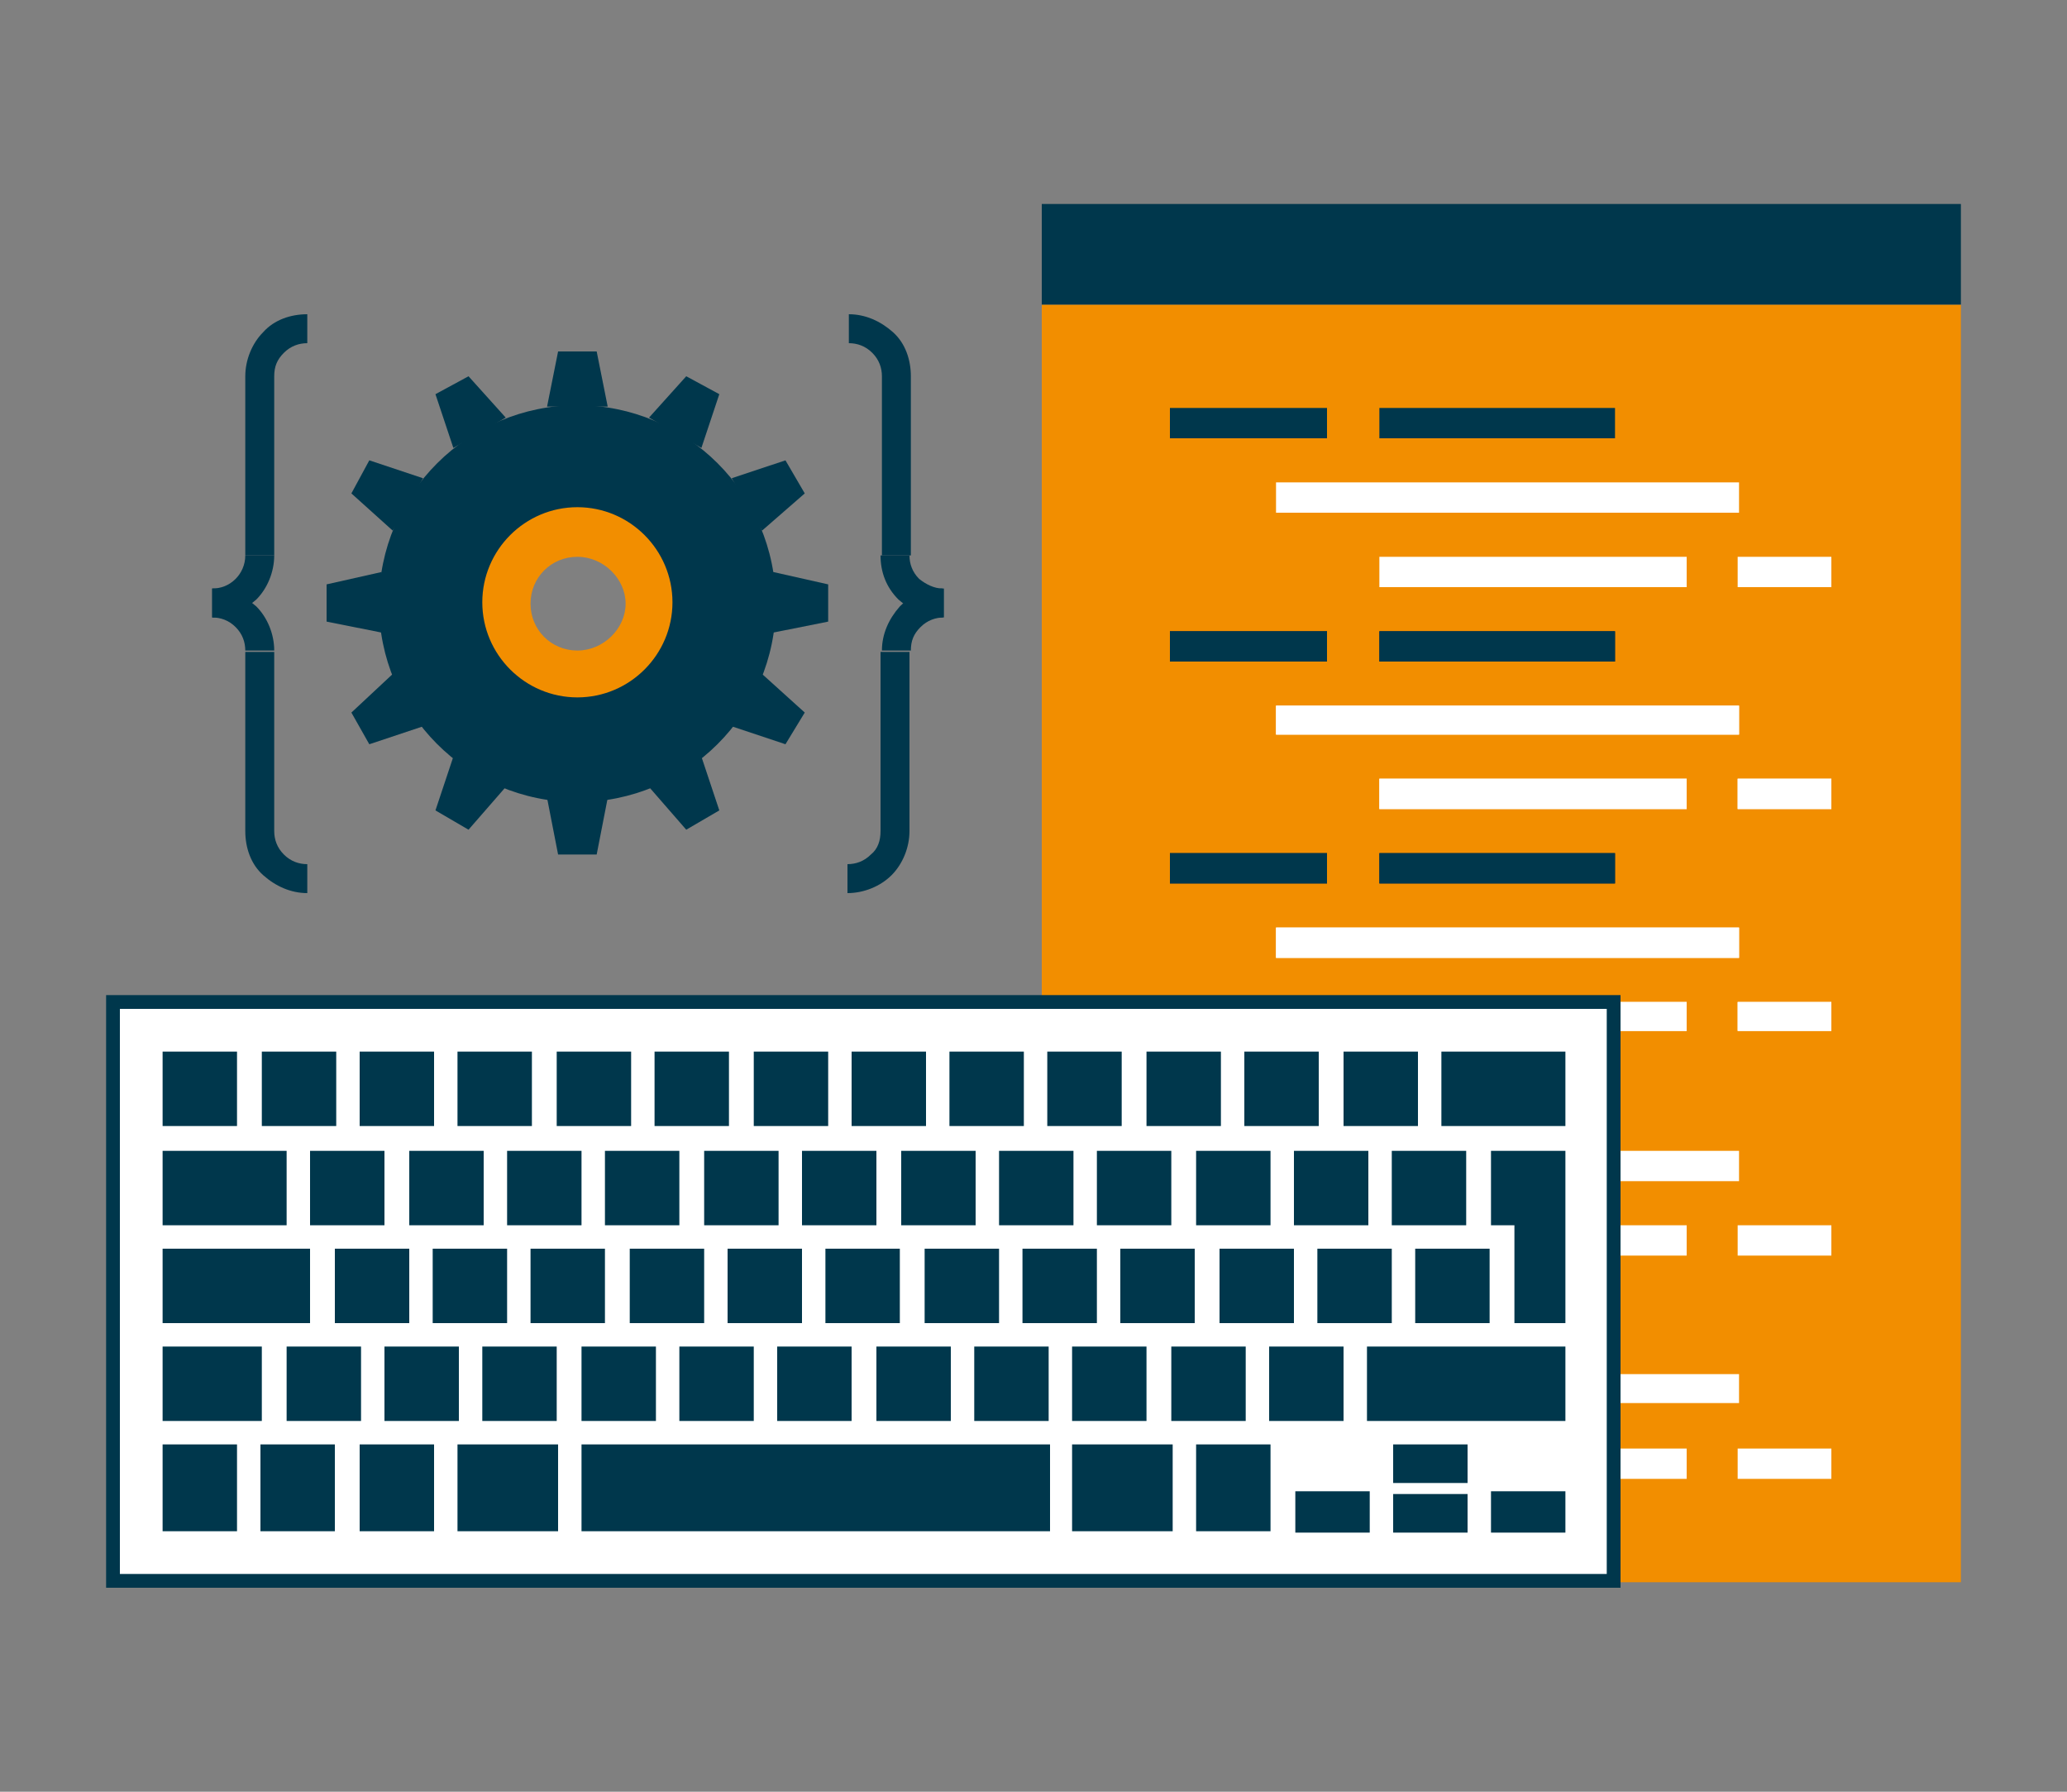 <?xml version="1.0" encoding="utf-8"?>
<!-- Generator: Adobe Illustrator 18.1.1, SVG Export Plug-In . SVG Version: 6.00 Build 0)  -->
<svg version="1.1" id="Layer_1" xmlns="http://www.w3.org/2000/svg" xmlns:xlink="http://www.w3.org/1999/xlink" x="0px" y="0px"
	 width="150px" height="130px" viewBox="0 0 150 130" enable-background="new 0 0 150 130" xml:space="preserve">
<rect x="0" y="0" width="150" height="130" fill="#808080" stroke="none"/>
<g>
	<rect x="75.6" y="22.1" fill="#F28E00" width="66.7" height="92.7"/>
	<g>
		<rect x="75.6" y="14.8" fill="#00374C" width="66.7" height="7.3"/>
		<rect x="84.9" y="29.6" fill="#00374C" width="11.4" height="2.2"/>
	</g>
	<rect x="126.1" y="40.4" fill="#FFFFFF" width="6.8" height="2.2"/>
	<rect x="100.1" y="29.6" fill="#00374C" width="17.1" height="2.2"/>
	<g>
		<rect x="100.1" y="40.4" fill="#FFFFFF" width="22.3" height="2.2"/>
		<rect x="92.6" y="35" fill="#FFFFFF" width="33.6" height="2.2"/>
	</g>
	<rect id="SVGCleanerId_0_11_" x="84.9" y="45.8" fill="#242D3C" width="11.4" height="2.2"/>
	<rect id="SVGCleanerId_1_11_" x="126.1" y="56.5" fill="#FFFFFF" width="6.8" height="2.2"/>
	<rect id="SVGCleanerId_2_11_" x="100.1" y="45.8" fill="#242D3C" width="17.1" height="2.2"/>
	<rect id="SVGCleanerId_3_11_" x="100.1" y="56.5" fill="#FFFFFF" width="22.3" height="2.2"/>
	<rect id="SVGCleanerId_4_11_" x="92.6" y="51.2" fill="#FFFFFF" width="33.6" height="2.1"/>
	<rect id="SVGCleanerId_5_11_" x="84.9" y="61.9" fill="#242D3C" width="11.4" height="2.2"/>
	<rect id="SVGCleanerId_6_11_" x="126.1" y="72.7" fill="#FFFFFF" width="6.8" height="2.1"/>
	<rect id="SVGCleanerId_7_11_" x="100.1" y="61.9" fill="#242D3C" width="17.1" height="2.2"/>
	<rect id="SVGCleanerId_8_11_" x="100.1" y="72.7" fill="#FFFFFF" width="22.3" height="2.1"/>
	<rect id="SVGCleanerId_9_11_" x="92.6" y="67.3" fill="#FFFFFF" width="33.6" height="2.2"/>
	<g>
		<rect id="SVGCleanerId_0_10_" x="84.9" y="45.8" fill="#00374C" width="11.4" height="2.2"/>
	</g>
	<g>
		<rect id="SVGCleanerId_1_10_" x="126.1" y="56.5" fill="#FFFFFF" width="6.8" height="2.2"/>
	</g>
	<g>
		<rect id="SVGCleanerId_2_10_" x="100.1" y="45.8" fill="#00374C" width="17.1" height="2.2"/>
	</g>
	<g>
		<rect id="SVGCleanerId_3_10_" x="100.1" y="56.5" fill="#FFFFFF" width="22.3" height="2.2"/>
	</g>
	<g>
		<rect id="SVGCleanerId_4_10_" x="92.6" y="51.2" fill="#FFFFFF" width="33.6" height="2.1"/>
	</g>
	<g>
		<rect id="SVGCleanerId_5_10_" x="84.9" y="61.9" fill="#00374C" width="11.4" height="2.2"/>
	</g>
	<g>
		<rect id="SVGCleanerId_6_10_" x="126.1" y="72.7" fill="#FFFFFF" width="6.8" height="2.1"/>
	</g>
	<g>
		<rect id="SVGCleanerId_7_10_" x="100.1" y="61.9" fill="#00374C" width="17.1" height="2.2"/>
	</g>
	<g>
		<rect id="SVGCleanerId_8_10_" x="100.1" y="72.7" fill="#FFFFFF" width="22.3" height="2.1"/>
	</g>
	<g>
		<rect id="SVGCleanerId_9_10_" x="92.6" y="67.3" fill="#FFFFFF" width="33.6" height="2.2"/>
	</g>
	<rect x="84.9" y="78.1" fill="#242D3C" width="11.4" height="2.2"/>
	<rect x="126.1" y="88.9" fill="#FFFFFF" width="6.8" height="2.2"/>
	<rect x="100.1" y="78.1" fill="#242D3C" width="17.1" height="2.2"/>
	<g>
		<rect x="100.1" y="88.9" fill="#FFFFFF" width="22.3" height="2.2"/>
		<rect x="92.6" y="83.5" fill="#FFFFFF" width="33.6" height="2.2"/>
	</g>
	<rect x="84.9" y="94.3" fill="#242D3C" width="11.4" height="2.2"/>
	<rect x="126.1" y="105.1" fill="#FFFFFF" width="6.8" height="2.2"/>
	<rect x="100.1" y="94.3" fill="#242D3C" width="17.1" height="2.2"/>
	<g>
		<rect x="100.1" y="105.1" fill="#FFFFFF" width="22.3" height="2.2"/>
		<rect x="92.6" y="99.7" fill="#FFFFFF" width="33.6" height="2.1"/>
	</g>
	<rect x="8.2" y="72.7" fill="#FFFFFF" stroke="#00374C" stroke-miterlimit="10" width="108.9" height="42"/>
	<g>
		<rect x="11.8" y="76.3" fill="#00374C" width="5.4" height="5.4"/>
		<rect x="101" y="83.5" fill="#00374C" width="5.4" height="5.4"/>
		<rect x="93.9" y="83.5" fill="#00374C" width="5.4" height="5.4"/>
		<rect x="86.8" y="83.5" fill="#00374C" width="5.4" height="5.4"/>
		<rect x="79.6" y="83.5" fill="#00374C" width="5.4" height="5.4"/>
		<rect x="72.5" y="83.5" fill="#00374C" width="5.4" height="5.4"/>
		<rect x="65.4" y="83.5" fill="#00374C" width="5.4" height="5.4"/>
		<rect x="58.2" y="83.5" fill="#00374C" width="5.4" height="5.4"/>
		<rect x="51.1" y="83.5" fill="#00374C" width="5.4" height="5.4"/>
		<rect x="43.9" y="83.5" fill="#00374C" width="5.4" height="5.4"/>
		<rect x="36.8" y="83.5" fill="#00374C" width="5.4" height="5.4"/>
		<rect x="29.7" y="83.5" fill="#00374C" width="5.4" height="5.4"/>
		<rect x="22.5" y="83.5" fill="#00374C" width="5.4" height="5.4"/>
		<rect x="24.3" y="90.6" fill="#00374C" width="5.4" height="5.4"/>
		<rect x="20.8" y="97.7" fill="#00374C" width="5.4" height="5.4"/>
		<rect x="27.9" y="97.7" fill="#00374C" width="5.4" height="5.4"/>
		<rect x="35" y="97.7" fill="#00374C" width="5.4" height="5.4"/>
		<rect x="42.2" y="97.7" fill="#00374C" width="5.4" height="5.4"/>
		<rect x="49.3" y="97.7" fill="#00374C" width="5.4" height="5.4"/>
		<rect x="56.4" y="97.7" fill="#00374C" width="5.4" height="5.4"/>
		<rect x="63.6" y="97.7" fill="#00374C" width="5.4" height="5.4"/>
		<rect x="70.7" y="97.7" fill="#00374C" width="5.4" height="5.4"/>
		<rect x="77.8" y="97.7" fill="#00374C" width="5.4" height="5.4"/>
		<rect x="85" y="97.7" fill="#00374C" width="5.4" height="5.4"/>
		<rect x="92.1" y="97.7" fill="#00374C" width="5.4" height="5.4"/>
		<rect x="99.2" y="97.7" fill="#00374C" width="14.4" height="5.4"/>
		<rect x="31.4" y="90.6" fill="#00374C" width="5.4" height="5.4"/>
		<rect x="38.5" y="90.6" fill="#00374C" width="5.4" height="5.4"/>
		<rect x="45.7" y="90.6" fill="#00374C" width="5.4" height="5.4"/>
		<rect x="52.8" y="90.6" fill="#00374C" width="5.4" height="5.4"/>
		<rect x="59.9" y="90.6" fill="#00374C" width="5.4" height="5.4"/>
		<rect x="67.1" y="90.6" fill="#00374C" width="5.4" height="5.4"/>
		<rect x="74.2" y="90.6" fill="#00374C" width="5.4" height="5.4"/>
		<rect x="81.3" y="90.6" fill="#00374C" width="5.4" height="5.4"/>
		<rect x="88.5" y="90.6" fill="#00374C" width="5.4" height="5.4"/>
		<rect x="95.6" y="90.6" fill="#00374C" width="5.4" height="5.4"/>
		<rect x="102.7" y="90.6" fill="#00374C" width="5.4" height="5.4"/>
		<rect x="19" y="76.3" fill="#00374C" width="5.4" height="5.4"/>
		<rect x="26.1" y="76.3" fill="#00374C" width="5.4" height="5.4"/>
		<rect x="33.2" y="76.3" fill="#00374C" width="5.4" height="5.4"/>
		<rect x="40.4" y="76.3" fill="#00374C" width="5.4" height="5.4"/>
		<rect x="47.5" y="76.3" fill="#00374C" width="5.4" height="5.4"/>
		<rect x="54.7" y="76.3" fill="#00374C" width="5.4" height="5.4"/>
		<rect x="61.8" y="76.3" fill="#00374C" width="5.4" height="5.4"/>
		<rect x="68.9" y="76.3" fill="#00374C" width="5.4" height="5.4"/>
		<rect x="76" y="76.3" fill="#00374C" width="5.4" height="5.4"/>
		<rect x="83.2" y="76.3" fill="#00374C" width="5.4" height="5.4"/>
		<rect x="90.3" y="76.3" fill="#00374C" width="5.4" height="5.4"/>
		<rect x="97.5" y="76.3" fill="#00374C" width="5.4" height="5.4"/>
		<rect x="104.6" y="76.3" fill="#00374C" width="9" height="5.4"/>
		<rect x="11.8" y="83.5" fill="#00374C" width="9" height="5.4"/>
		<rect x="11.8" y="90.6" fill="#00374C" width="10.7" height="5.4"/>
		<rect x="11.8" y="97.7" fill="#00374C" width="7.2" height="5.4"/>
		<rect x="11.8" y="104.8" fill="#00374C" width="5.4" height="6.3"/>
		<rect x="18.9" y="104.8" fill="#00374C" width="5.4" height="6.3"/>
		<rect x="26.1" y="104.8" fill="#00374C" width="5.4" height="6.3"/>
		<rect x="33.2" y="104.8" fill="#00374C" width="7.3" height="6.3"/>
		<rect x="42.2" y="104.8" fill="#00374C" width="34" height="6.3"/>
		<rect x="77.8" y="104.8" fill="#00374C" width="7.3" height="6.3"/>
		<rect x="86.8" y="104.8" fill="#00374C" width="5.4" height="6.3"/>
		<rect x="94" y="108.2" fill="#00374C" width="5.4" height="3"/>
		<rect x="101.1" y="108.4" fill="#00374C" width="5.4" height="2.8"/>
		<rect x="101.1" y="104.8" fill="#00374C" width="5.4" height="2.8"/>
		<rect x="108.2" y="108.2" fill="#00374C" width="5.4" height="3"/>
		<polygon fill="#00374C" points="109.9,96 109.9,88.9 108.2,88.9 108.2,83.5 113.6,83.5 113.6,96 		"/>
	</g>
	<g>
		<polygon fill="#00374C" points="43.3,25.5 40.5,25.5 39.7,29.5 44.1,29.5 		"/>
		<polygon fill="#00374C" points="34,27.3 31.6,28.6 32.9,32.5 36.7,30.3 		"/>
		<polygon fill="#00374C" points="26.8,33.4 25.5,35.8 28.5,38.5 30.7,34.7 		"/>
		<polygon fill="#00374C" points="23.7,42.4 23.7,45.1 27.7,45.9 27.7,41.5 		"/>
		<polygon fill="#00374C" points="25.5,51.7 26.8,54 30.7,52.7 28.5,48.9 		"/>
		<polygon fill="#00374C" points="31.6,58.8 34,60.2 36.7,57.1 32.9,54.9 		"/>
		<polygon fill="#00374C" points="40.5,62 43.3,62 44.1,57.9 39.7,57.9 		"/>
		<polygon fill="#00374C" points="49.8,60.2 52.2,58.8 50.9,54.9 47.1,57.1 		"/>
		<polygon fill="#00374C" points="57,54 58.4,51.7 55.3,48.9 53.1,52.7 		"/>
		<polygon fill="#00374C" points="60.1,45.1 60.1,42.4 56.1,41.5 56.1,45.9 		"/>
		<polygon fill="#00374C" points="58.4,35.8 57,33.4 53.1,34.7 55.3,38.5 		"/>
		<polygon fill="#00374C" points="52.2,28.6 49.8,27.3 47.1,30.3 50.9,32.5 		"/>
	</g>
	<path fill="#00374C" d="M41.9,29.4c-7.9,0-14.4,6.4-14.4,14.4c0,7.9,6.4,14.4,14.4,14.4c7.9,0,14.4-6.4,14.4-14.4
		C56.3,35.8,49.8,29.4,41.9,29.4z M41.9,47.7c-2.2,0-4-1.8-4-4c0-2.2,1.8-4,4-4c2.2,0,4,1.8,4,4C45.9,45.9,44.1,47.7,41.9,47.7z"/>
	<path fill="#F28E00" d="M41.9,36.8c-3.8,0-6.9,3.1-6.9,6.9c0,3.8,3.1,6.9,6.9,6.9c3.8,0,6.9-3.1,6.9-6.9
		C48.8,39.9,45.7,36.8,41.9,36.8z M41.9,47.2c-1.9,0-3.4-1.5-3.4-3.4c0-1.9,1.5-3.4,3.4-3.4c1.9,0,3.5,1.6,3.5,3.4
		C45.4,45.6,43.8,47.2,41.9,47.2z"/>
	<g>
		<path fill="#00374C" d="M19.9,40.3h-2.1v-13c0-1.2,0.5-2.4,1.3-3.2c0.8-0.9,2-1.3,3.2-1.3v2.1c-0.6,0-1.2,0.2-1.7,0.7
			c-0.5,0.5-0.7,1-0.7,1.7V40.3z"/>
		<path fill="#00374C" d="M15.4,44.8v-2.1c0.6,0,1.2-0.2,1.7-0.7c0.4-0.4,0.7-1,0.7-1.7h2.1c0,1.2-0.5,2.4-1.3,3.2
			C17.7,44.3,16.6,44.8,15.4,44.8z"/>
		<path fill="#00374C" d="M22.3,64.8c-1.2,0-2.3-0.5-3.2-1.3c-0.9-0.8-1.3-2-1.3-3.2v-13h2.1v13c0,0.6,0.2,1.2,0.7,1.7
			c0.5,0.5,1.1,0.7,1.7,0.7V64.8z"/>
		<path fill="#00374C" d="M19.9,47.2h-2.1c0-0.6-0.2-1.2-0.7-1.7c-0.5-0.5-1.1-0.7-1.7-0.7v-2.1c1.2,0,2.3,0.5,3.2,1.3
			C19.4,44.8,19.9,46,19.9,47.2z"/>
		<path fill="#00374C" d="M66.1,40.3h-2.1v-13c0-0.6-0.2-1.2-0.7-1.7c-0.5-0.5-1.1-0.7-1.7-0.7v-2.1c1.2,0,2.3,0.5,3.2,1.3
			c0.9,0.8,1.3,2,1.3,3.2V40.3L66.1,40.3z"/>
		<path fill="#00374C" d="M68.4,44.8c-1.2,0-2.3-0.5-3.2-1.3c-0.9-0.9-1.3-2-1.3-3.2h2.1c0,0.6,0.2,1.2,0.7,1.7
			c0.5,0.4,1.1,0.7,1.7,0.7L68.4,44.8L68.4,44.8z"/>
		<path fill="#00374C" d="M61.5,64.8v-2.1c0.6,0,1.2-0.2,1.7-0.7c0.5-0.4,0.7-1,0.7-1.7v-13h2.1v13c0,1.2-0.5,2.4-1.3,3.2
			C63.9,64.3,62.7,64.8,61.5,64.8z"/>
		<path fill="#00374C" d="M66.1,47.2h-2.1c0-1.2,0.5-2.3,1.3-3.2c0.9-0.9,2-1.3,3.2-1.3v2.1c-0.6,0-1.2,0.2-1.7,0.7
			C66.3,46,66.1,46.5,66.1,47.2z"/>
	</g>
</g>
</svg>
